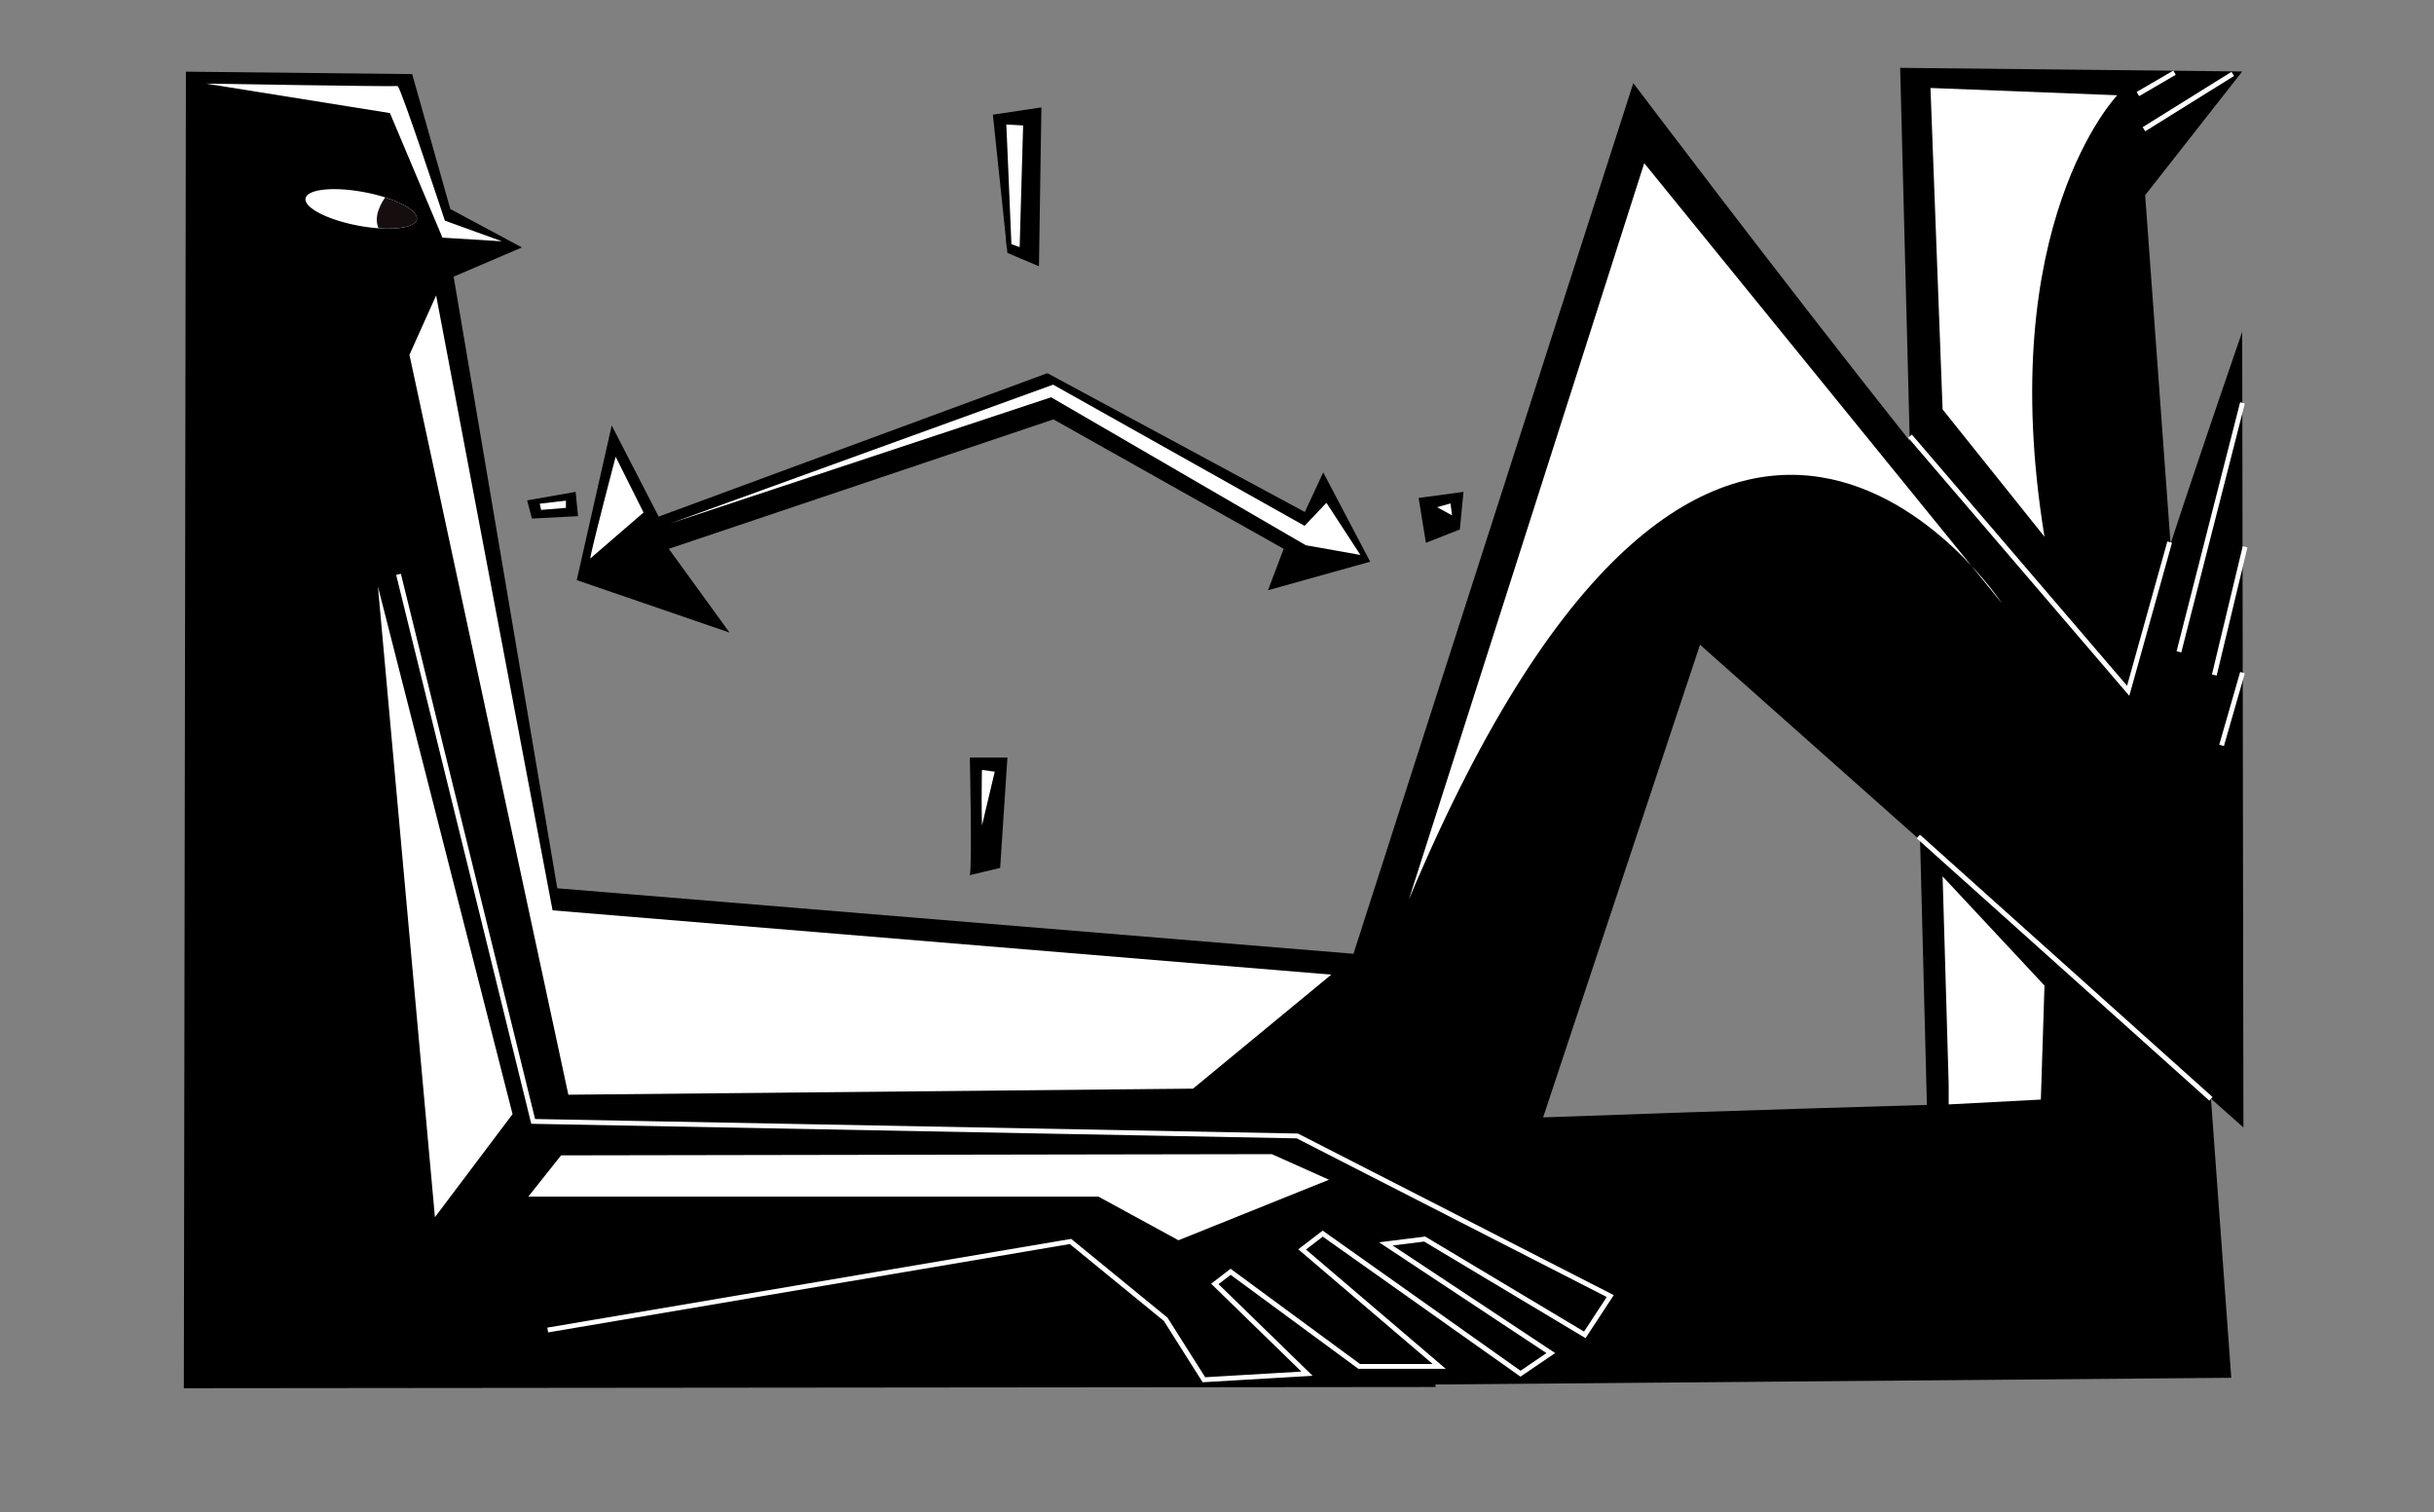 <svg xmlns="http://www.w3.org/2000/svg" viewBox="0 0 2006.7 1246.87"><rect x="0" y="0" width="2006.7" height="1246.87" fill="#808080" stroke="none"/><title>Mesa de trabajo 17</title><g id="Capa_1" data-name="Capa 1"><path d="M1822.81,905.75l26.76,23.78-1-656s-32.28,93.16-59.07,174.86l-20.93-287.46,80-102-282-3,7.91,307.58c-109.32-137.74-227.91-295-227.91-295l-230.7,717.83-656.42-54L374,228.09,430.28,204l-59-31.64L339.81,61.09l-186.53-2-1.71,1085.42,1032-1-.1-2.08,656.1-5.52ZM1401.57,531.53,1583,692.67l5.62,218.26s-173.88,5-316.4,10.3Z"/><path d="M343.66,180.89c-1.1,5.84-14.13,8.53-31.58,7.31a145.52,145.52,0,0,1-16.9-2.22c-25.34-4.79-44.71-14.84-43.27-22.44s23.14-9.88,48.48-5.09a147.69,147.69,0,0,1,17.22,4.32C333.92,168,344.75,175.14,343.66,180.89Z" fill="#fff"/><path d="M343.66,180.89c-1.1,5.84-14.13,8.53-31.58,7.31-4.58-10.5,3.15-22.21,5.53-25.43C333.92,168,344.75,175.14,343.66,180.89Z" fill="#160d0e"/><path d="M169.78,68.93l151.71,24.3,43.29,102.7,49,3-47-17s-36.84-111.65-39-111S169.78,68.93,169.78,68.93Z" fill="#fff"/><polygon points="1045.41 486.62 1058.31 452.47 868.52 345.76 551.38 452.47 601.47 521.53 475.5 478.27 504.33 350.78 543.04 425.91 862.78 307.93 863.04 308.78 863.28 307.53 1075.76 422.12 1090.94 389.48 1129.64 463.09 1045.41 486.62"/><path d="M799.57,721.53c2-8,0-97,0-97h31l-6,91Z"/><polygon points="830.57 208.53 818.57 94.53 858.57 88.53 856.57 219.53 830.57 208.53"/><polygon points="1175.57 447.53 1203.57 436.53 1206.57 405.53 1169.57 410.53 1175.57 447.53"/><polygon points="438.57 427.53 476.57 425.53 474.57 405.53 434.57 412.53 438.57 427.53"/><polyline points="328.57 473.53 439.57 924.53 1069.57 936.53 1327.57 1068.53 1306.57 1100.53 1174.57 1021.53 1142.57 1025.53 1278.57 1115.53 1253.57 1132.53 1090.52 1017.07 1073.52 1030.07 1186.57 1126.53 1120.57 1126.53 1014.57 1048.53 1001.57 1058.53 1077.57 1132.53 992.57 1137.53 961.04 1087.7 882.57 1023.53 451.57 1096.53" fill="none" stroke="#fff" stroke-miterlimit="10" stroke-width="4"/><line x1="1581.55" y1="689.64" x2="1822.78" y2="905.93" fill="none" stroke="#fff" stroke-miterlimit="10" stroke-width="4"/><polyline points="1574.71 359.56 1754.57 569.53 1788.78 446.93" fill="none" stroke="#fff" stroke-miterlimit="10" stroke-width="4"/><polygon points="337.57 292.53 468.57 902.53 983.57 897.53 1097.57 803.53 455.57 750.53 359.57 243.53 337.57 292.53" fill="#fff"/><path d="M1161.57,741.53l194-607,295,363S1414.57,138.53,1161.57,741.53Z" fill="#fff"/><polygon points="1606.57 893.53 1601.57 722.53 1685.57 812.53 1682.57 906.53 1606.57 910.53 1606.57 893.53" fill="#fff"/><path d="M1601.57,337.53l-10-265,154,6s-102,106-60,364Z" fill="#fff"/><line x1="1796.41" y1="537.42" x2="1848.81" y2="332.11" fill="none" stroke="#fff" stroke-miterlimit="10" stroke-width="4"/><line x1="1825.57" y1="556.53" x2="1850.95" y2="450.81" fill="none" stroke="#fff" stroke-miterlimit="10" stroke-width="4"/><line x1="1831.57" y1="614.53" x2="1848.81" y2="554.53" fill="none" stroke="#fff" stroke-miterlimit="10" stroke-width="4"/><line x1="1767.57" y1="106.53" x2="1840.78" y2="60.93" fill="none" stroke="#fff" stroke-miterlimit="10" stroke-width="4"/><line x1="1762.57" y1="77.53" x2="1792.78" y2="59.93" fill="none" stroke="#fff" stroke-miterlimit="10" stroke-width="4"/><polygon points="435.57 986.53 462.57 952.53 1048.57 951.53 1095.66 972.63 971.57 1022.53 905.57 986.53 435.57 986.53" fill="#fff"/><polygon points="422.57 918.53 311.57 483.53 358.57 1003.53 422.57 918.53" fill="#fff"/><path d="M486.57,460.53c.11-.85.42-2.45.91-4.64,4.09-18.55,20.09-79.36,20.09-79.36l23,46Z" fill="#fff"/><polygon points="552.57 431.53 868.25 317.14 1075.57 433.53 1093.57 414.53 1121.57 457.53 1076.57 449.53 866.57 327.53 552.57 431.53" fill="#fff"/><polygon points="442.57 413.53 468.57 410.53 468.57 420.53 444.57 422.53 442.57 413.53" fill="#fff" stroke="#000" stroke-miterlimit="10" stroke-width="4"/><path d="M831.9,202.73c-.33-10.2-4.33-102.2-4.33-102.2l18,1-3,105Z" fill="#fff" stroke="#000" stroke-miterlimit="10" stroke-width="4"/><path d="M808.57,693.53c-2-11-1-61-1-61l15,2Z" fill="#fff" stroke="#000" stroke-miterlimit="10" stroke-width="4"/><polygon points="1179.57 417.53 1197.57 412.53 1199.57 428.53 1179.57 417.53" fill="#fff" stroke="#000" stroke-miterlimit="10" stroke-width="4"/></g></svg>